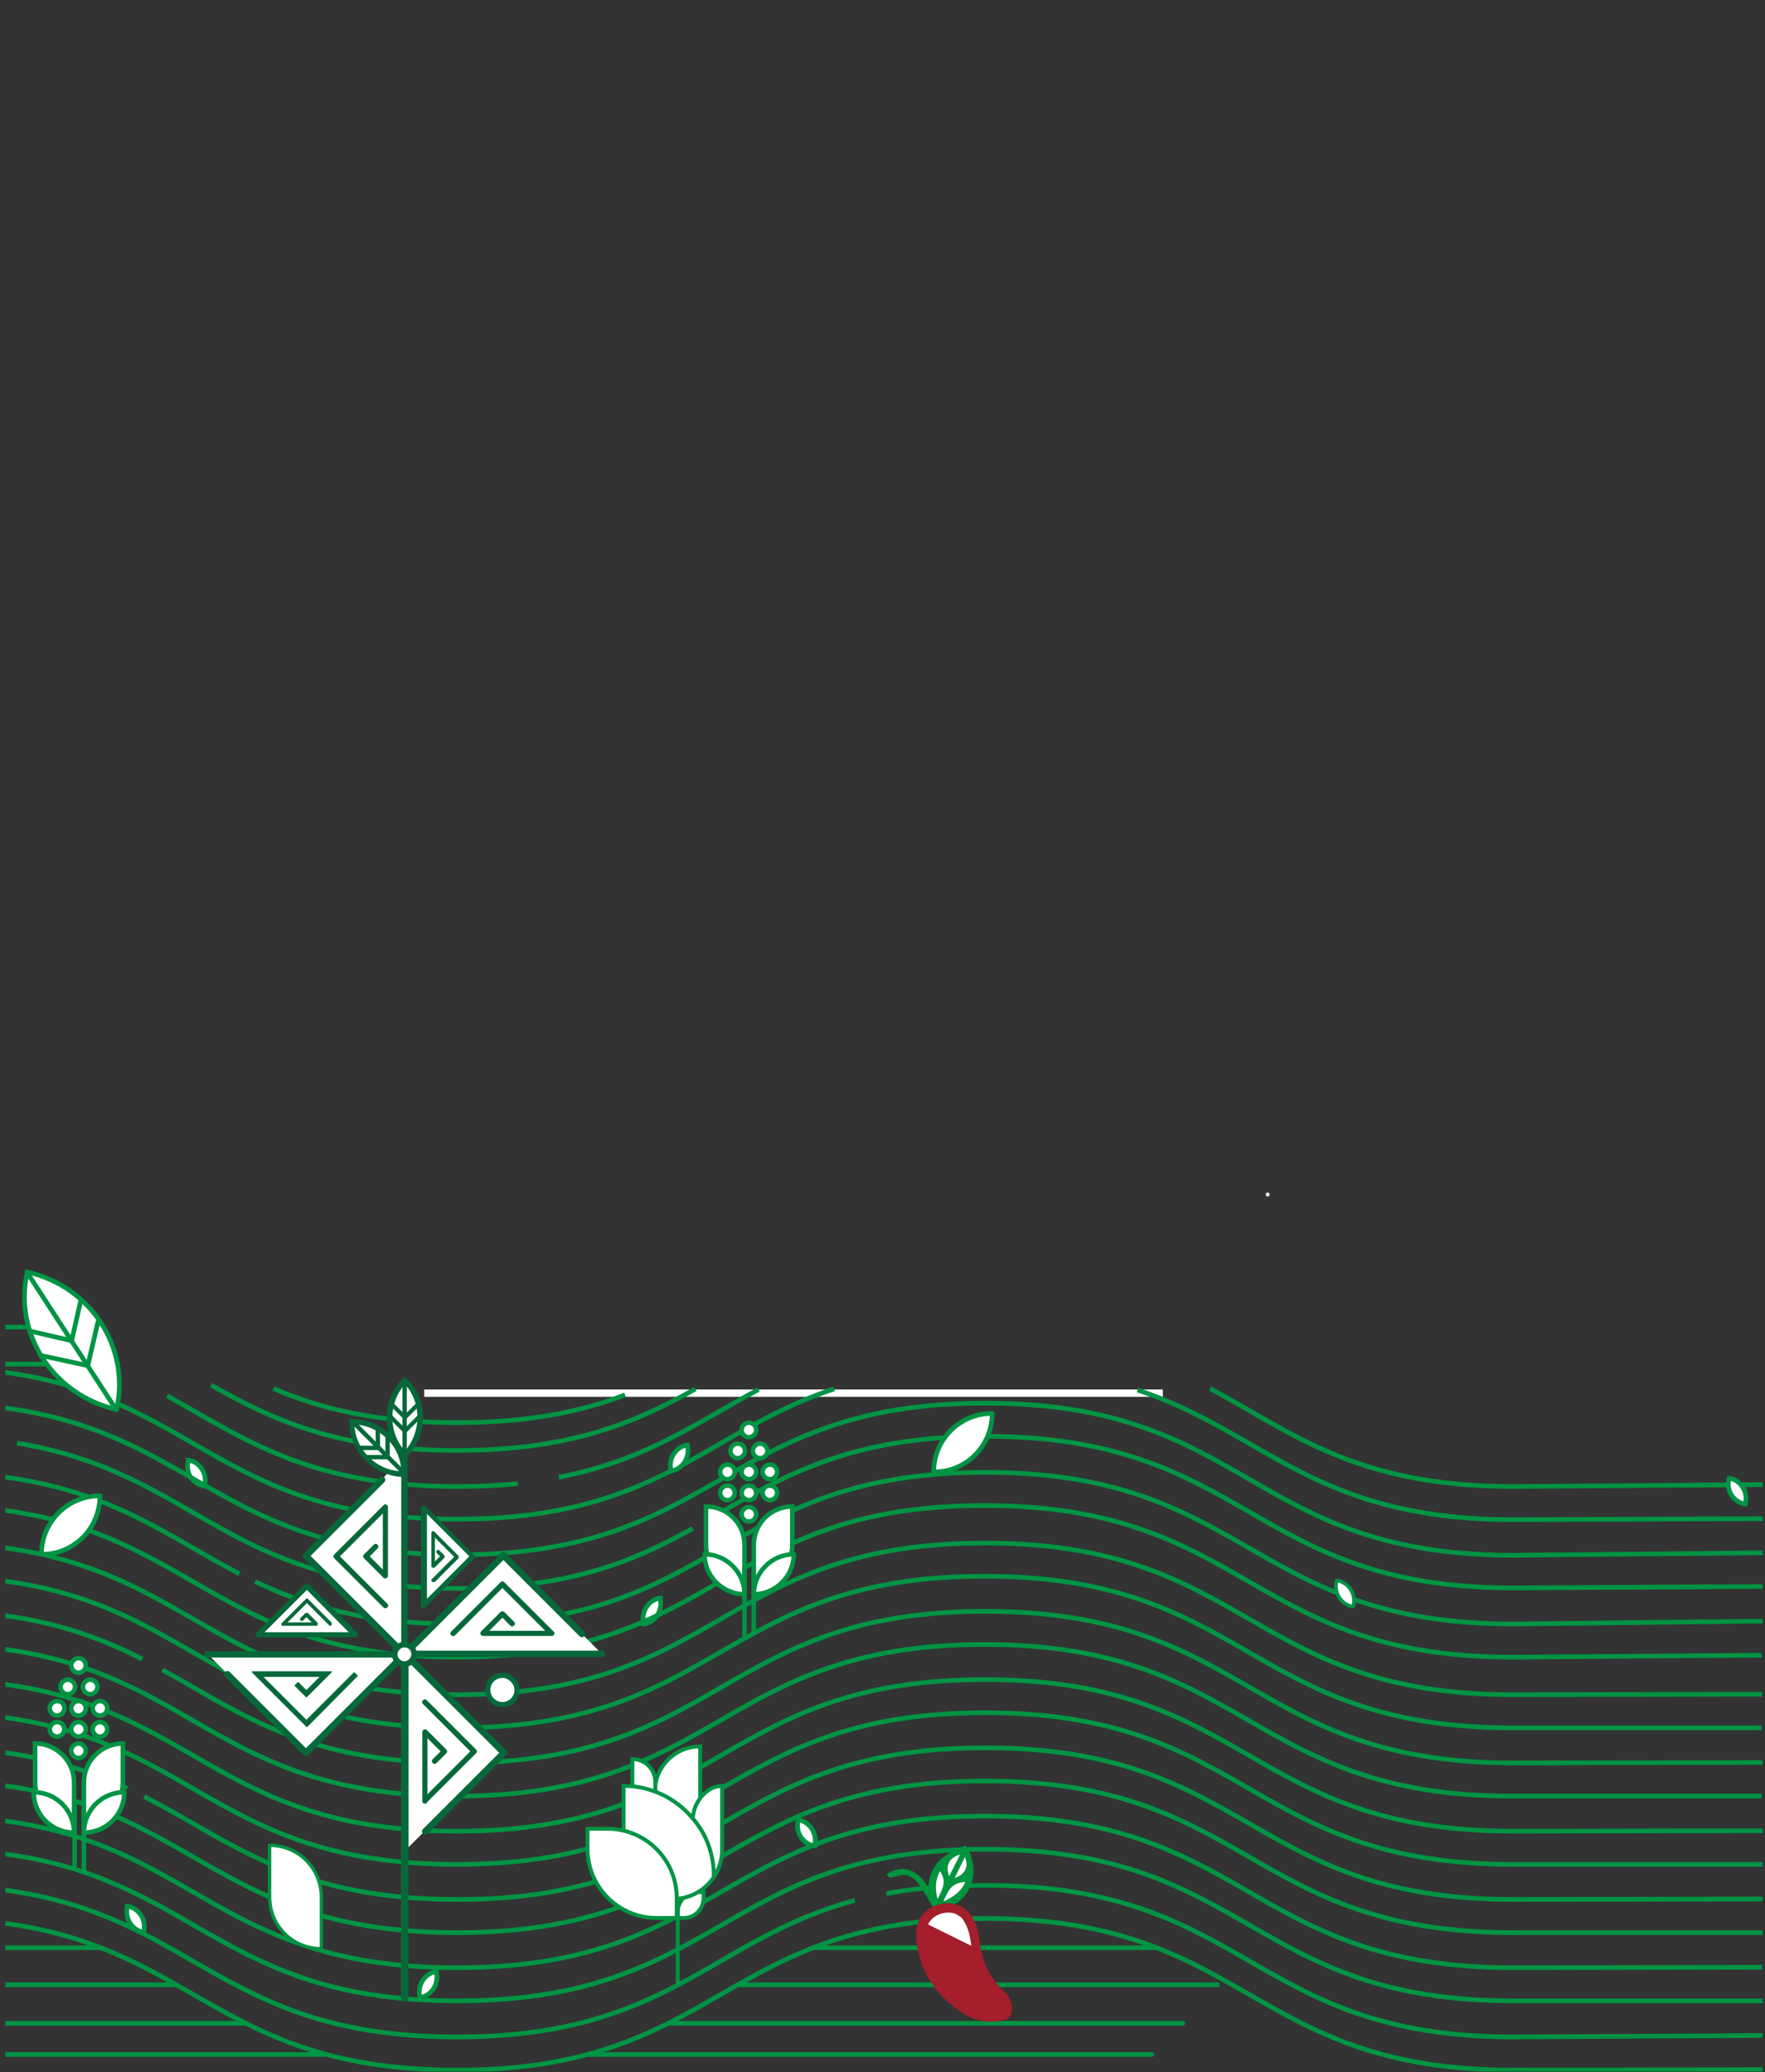 <?xml version="1.0" encoding="utf-8"?>
<!-- Generator: Adobe Illustrator 24.2.0, SVG Export Plug-In . SVG Version: 6.00 Build 0)  -->
<svg version="1.1" id="plano3M" xmlns="http://www.w3.org/2000/svg" xmlns:xlink="http://www.w3.org/1999/xlink" x="0px" y="0px"
	 viewBox="0 0 362 425" style="enable-background:new 0 0 362 425;" xml:space="preserve">
<rect x="0" y="0" width="362" height="425" fill="#333333" stroke="none"/>
<style type="text/css">
	.st0{clip-path:url(#SVGID_2_);}
	.st1{fill:#FFFFFF;}
	.st2{clip-path:url(#SVGID_4_);}
	.st3{clip-path:url(#SVGID_6_);}
	.st4{fill:#FFFFFF;stroke:#009444;stroke-width:0.96;stroke-miterlimit:10;}
	.st5{fill:none;stroke:#009444;stroke-width:0.96;stroke-miterlimit:10;}
	.st6{fill:none;stroke:#009444;stroke-width:0.96;stroke-miterlimit:2;}
	.st7{fill:#FFFFFF;stroke:#009444;stroke-width:0.802;stroke-miterlimit:10;}
	.st8{fill:none;stroke:#009444;stroke-width:0.802;stroke-miterlimit:10;}
	.st9{fill:#FFFFFF;stroke:#009444;stroke-width:0.96;stroke-linecap:round;stroke-linejoin:round;stroke-miterlimit:10;}
	.st10{fill:#FFFFFF;stroke:#009444;stroke-width:0.931;stroke-miterlimit:10;}
	.st11{fill:none;stroke:#009444;stroke-width:0.931;stroke-linejoin:round;stroke-miterlimit:10;}
	.st12{fill:#FFFFFF;stroke:#009444;stroke-width:0.931;stroke-linecap:round;stroke-linejoin:round;stroke-miterlimit:10;}
	.st13{fill:#FFFFFF;stroke:#009444;stroke-width:0.946;stroke-miterlimit:10;}
	.st14{fill:none;stroke:#009444;stroke-width:0.946;stroke-linejoin:round;stroke-miterlimit:10;}
	.st15{fill:#FFFFFF;stroke:#009444;stroke-width:0.946;stroke-linecap:round;stroke-linejoin:round;stroke-miterlimit:10;}
	.st16{fill:none;stroke:#009444;stroke-width:0.96;stroke-linejoin:round;stroke-miterlimit:10;}
	.st17{fill:none;stroke:#009444;stroke-width:0.96;stroke-linecap:round;stroke-linejoin:round;stroke-miterlimit:10;}
	.st18{fill:#FFFFFF;stroke:#009444;stroke-width:0.683;stroke-miterlimit:10;}
	.st19{fill:#FFFFFF;stroke:#009444;stroke-width:0.745;stroke-linecap:round;stroke-linejoin:round;stroke-miterlimit:10;}
	.st20{fill:#FFFFFF;stroke:#009444;stroke-width:1.28;stroke-miterlimit:10;}
	.st21{fill:none;stroke:#009444;stroke-width:1.28;stroke-miterlimit:10;}
	.st22{fill:none;stroke:#009444;stroke-width:1.28;stroke-linecap:round;stroke-linejoin:round;stroke-miterlimit:10;}
	.st23{fill:none;stroke:#009444;stroke-width:0.959;stroke-linecap:round;stroke-linejoin:round;stroke-miterlimit:10;}
	.st24{fill:none;stroke:#009444;stroke-width:0.959;stroke-miterlimit:10;}
	.st25{fill:none;stroke:#076839;stroke-width:1.5;stroke-linecap:round;stroke-linejoin:round;stroke-miterlimit:10;}
	.st26{fill:#076839;stroke:#076839;stroke-width:0.504;stroke-miterlimit:10;}
	.st27{fill:#076839;stroke:#076839;stroke-width:0.252;stroke-miterlimit:10;}
	.st28{fill:#076839;stroke:#076839;stroke-width:0.504;stroke-linecap:round;stroke-linejoin:round;}
	.st29{fill:#076839;stroke:#076839;stroke-width:0.252;stroke-linecap:round;stroke-linejoin:round;}
	.st30{fill:#076839;stroke:#076839;stroke-width:0.137;stroke-linecap:round;stroke-linejoin:round;}
	.st31{fill:none;}
	.st32{fill:#076839;}
	.st33{fill:#076839;stroke:#076839;stroke-width:0.101;stroke-miterlimit:10;}
	.st34{fill:#076839;stroke:#076839;stroke-width:0.549;stroke-miterlimit:10;}
	.st35{fill:#00943F;}
	.st36{fill:#A41E2C;}
</style>
<g>
	<g>
		<g>
			<defs>
				<rect id="SVGID_1_" x="1.1" y="-0.1" width="360.4" height="425"/>
			</defs>
			<clipPath id="SVGID_2_">
				<use xlink:href="#SVGID_1_"  style="overflow:visible;"/>
			</clipPath>
			<g class="st0">
				<rect x="87" y="285" class="st1" width="151.5" height="1.5"/>
			</g>
		</g>
	</g>
	<g>
		<g>
			<defs>
				<rect id="SVGID_3_" x="1.1" y="-0.1" width="360.4" height="425"/>
			</defs>
			<clipPath id="SVGID_4_">
				<use xlink:href="#SVGID_3_"  style="overflow:visible;"/>
			</clipPath>
			<g class="st2">
				<g>
					<g>
						<defs>
							<rect id="SVGID_5_" x="-401.5" y="-29" width="1115.4" height="453.9"/>
						</defs>
						<clipPath id="SVGID_6_">
							<use xlink:href="#SVGID_5_"  style="overflow:visible;"/>
						</clipPath>
						<g class="st3">
							<path class="st4" d="M-93.7,279.6c-7.9,2.4-17.2,3.9-29.2,3.9c-11.8,0-21.1-1.5-28.9-3.8"/>
							<g>
								<path class="st5" d="M43.3,284.1c12.4,7,25.8,13.4,50.4,13.4c23.6,0,36.9-5.9,48.9-12.6"/>
								<path class="st5" d="M-180.8,279.8c14.9,8.4,28.3,17.7,57.9,17.7c29.4,0,42.9-9.2,57.7-17.6"/>
							</g>
							<g>
								<path class="st5" d="M56.1,284.8c9.5,4.1,21,7,37.6,7c14.8,0,25.6-2.3,34.5-5.7"/>
								<path class="st5" d="M-169.8,280.3c11.5,6.2,24.6,11.5,46.9,11.5c23.5,0,36.8-5.9,48.8-12.5"/>
							</g>
							<g>
								<path class="st5" d="M233.3,285.1c26.1,8.6,36,26.6,77.1,26.6l51.1-0.2"/>
								<path class="st5" d="M-231.2,280.5c54.2,0,54.2,31.1,108.3,31.1c54.2,0,54.2-31.1,108.3-31.1c54.2,0,54.2,31.1,108.3,31.1
									c40.8,0,50.8-17.6,76.4-26.4c0.3-0.1,0.6-0.2,1-0.3"/>
							</g>
							<path class="st4" d="M-176.5,310.2h0.2V310c0.5-2.3-0.9-4.6-3.2-5.1h-0.2v0.2C-180.3,307.4-178.9,309.7-176.5,310.2z"/>
							<path class="st4" d="M-207,290.2h0.2V290c0.5-2.3-0.9-4.6-3.2-5.1h-0.2v0.2C-210.8,287.4-209.3,289.7-207,290.2z"/>
							<path class="st4" d="M-135,360.8h0.2v-0.2c0.5-2.3-0.9-4.6-3.2-5.1h-0.2v0.2C-138.7,358-137.3,360.3-135,360.8z"/>
							<path class="st4" d="M29.3,396.3h0.2v-0.2c0.5-2.3-0.9-4.6-3.2-5.1h-0.2v0.2C25.6,393.5,27,395.8,29.3,396.3z"/>
							<path class="st4" d="M-10.6,323.3h0.2v-0.2c0.5-2.3-0.9-4.6-3.2-5.1h-0.2v0.2C-14.3,320.5-12.9,322.8-10.6,323.3z"/>
							<path class="st4" d="M166.9,378.6h0.2v-0.2c0.5-2.3-0.9-4.6-3.2-5.1h-0.2v0.2C163.1,375.8,164.6,378.1,166.9,378.6z"/>
							<path class="st4" d="M41.8,304.8H42v-0.2c0.5-2.3-0.9-4.6-3.2-5.1h-0.2v0.2C38,302,39.4,304.3,41.8,304.8z"/>
							<path class="st4" d="M140.8,296.4h0.2v0.2c0.5,2.3-0.9,4.6-3.2,5.1h-0.2v-0.2C137.1,299.2,138.5,296.9,140.8,296.4z"/>
							<path class="st4" d="M89.3,404.4h0.2v0.2c0.5,2.3-0.9,4.6-3.2,5.1h-0.2v-0.2C85.6,407.2,87,404.9,89.3,404.4z"/>
							<path class="st4" d="M-40,299.6h0.2v0.2c0.5,2.3-0.9,4.6-3.2,5.1h-0.2v-0.2C-43.8,302.4-42.3,300.1-40,299.6z"/>
							<path class="st4" d="M135.2,327.8h0.2v0.2c0.5,2.3-0.9,4.6-3.2,5.1H132v-0.2C131.5,330.6,132.9,328.3,135.2,327.8z"/>
							<path class="st4" d="M-141.3,395.1h0.2v-0.2c0.5-2.3-0.9-4.6-3.2-5.1h-0.2v0.2C-145,392.3-143.6,394.6-141.3,395.1z"/>
							<path class="st4" d="M-251.3,357.9h0.2v-0.2c0.5-2.3-0.9-4.6-3.2-5.1h-0.2v0.2C-255.1,355-253.6,357.4-251.3,357.9z"/>
							<path class="st4" d="M-198,377.4h0.2v-0.2c0.5-2.3-0.9-4.6-3.2-5.1h-0.2v0.2C-201.8,374.5-200.3,376.8-198,377.4z"/>
							<line class="st5" x1="-314.9" y1="272.2" x2="6.5" y2="272.2"/>
							<line class="st5" x1="-314.9" y1="279.8" x2="11.1" y2="279.8"/>
							<path class="st6" d="M-150.2-70.4"/>
							<circle class="st1" cx="260" cy="245" r="0.4"/>
							<g>
								<path class="st5" d="M-55.2-1.3"/>
								<g>
									<path class="st5" d="M-62-8.1"/>
								</g>
							</g>
							<path class="st4" d="M-207-14.4"/>
							<g>
								<g>
									<path class="st4" d="M340.1,4"/>
								</g>
							</g>
							<g>
								<g>
									<path class="st5" d="M-244.6,323.3h13.3c54.2,0,54.2,31.1,108.3,31.1c54.2,0,54.2-31.1,108.3-31.1
										c54.2,0,54.2,31.1,108.3,31.1c54.2,0,54.2-31.1,108.3-31.1s54.2,31.1,108.3,31.1h51.1"/>
								</g>
								<g>
									<path class="st5" d="M-258.5,337.3h27.2c54.2,0,54.2,31.1,108.3,31.1c54.2,0,54.2-31.1,108.3-31.1
										c54.2,0,54.2,31.1,108.3,31.1c54.2,0,54.2-31.1,108.3-31.1s54.2,31.1,108.3,31.1h51.1"/>
								</g>
								<g>
									<path class="st5" d="M-295,351.3h63.8c54.2,0,54.2,31.1,108.3,31.1c54.2,0,54.2-31.1,108.3-31.1
										c54.2,0,54.2,31.1,108.3,31.1c54.2,0,54.2-31.1,108.3-31.1s54.2,31.1,108.3,31.1h52.6"/>
								</g>
								<g>
									<path class="st5" d="M-231.2,365.3c54.2,0,54.2,31.1,108.3,31.1c54.2,0,54.2-31.1,108.3-31.1c54.2,0,54.2,31.1,108.3,31.1
										c54.2,0,54.2-31.1,108.3-31.1s54.2,31.1,108.3,31.1h52.1"/>
								</g>
								<g>
									<path class="st5" d="M-95.9,407.2c29.4-8,38.1-27.9,81.4-27.9c54.2,0,54.2,31.1,108.3,31.1c54.2,0,54.2-31.1,108.3-31.1
										s54.2,31.1,108.3,31.1h51.1"/>
									<path class="st5" d="M-231.2,379.3c54.2,0,54.2,31.1,108.3,31.1c8.5,0,15.6-0.8,21.9-2"/>
								</g>
								<g>
									<path class="st5" d="M-231.2,393.5c54.2,0,54.2,31.1,108.3,31.1c54.2,0,54.2-31.1,108.3-31.1c54.2,0,54.2,31.1,108.3,31.1
										c54.2,0,54.2-31.1,108.3-31.1s54.2,31.1,108.3,31.1l52.1-0.1"/>
								</g>
							</g>
							<path class="st5" d="M-236.1,308.8h4.8c54.2,0,54.2,31.1,108.3,31.1c54.2,0,54.2-31.1,108.3-31.1
								c54.2,0,54.2,31.1,108.3,31.1c54.2,0,54.2-31.1,108.3-31.1s54.2,31.1,108.3,31.1l51.1-0.4"/>
							<g>
								<path class="st5" d="M147,310.7c13.8-8,27.4-16.1,55.1-16.1c54.2,0,54.2,31.1,108.3,31.1l51.1-0.3"/>
								<path class="st5" d="M3.5,296c36.9,6,42.9,29.8,90.2,29.8c23.3,0,36.5-5.7,48.4-12.3"/>
								<path class="st5" d="M-59.8,305.2c11.1-5.8,24-10.6,45.2-10.6c5.7,0,10.9,0.3,15.5,1"/>
								<path class="st5" d="M-231.2,294.6c54.2,0,54.2,31.1,108.3,31.1c30.1,0,43.5-9.6,58.7-18.2"/>
							</g>
							<g>
								<path class="st5" d="M248.2,284.8c16.8,9,29.8,20.1,62.2,20.1l51.1-0.4"/>
								<path class="st5" d="M114.6,303c18.1-3.5,28.5-11.4,41-18"/>
								<path class="st5" d="M34.3,286.3c15.5,8.6,28.9,18.6,59.4,18.6c4.5,0,8.7-0.2,12.5-0.6"/>
							</g>
							<g>
								<g>
									<path class="st5" d="M-77,336.7c-11.3,6-24.2,10.9-45.9,10.9c-54.2,0-54.2-31.1-108.3-31.1h-8.3"/>
									<path class="st5" d="M-72.5,334.2c14.9-8.4,28.3-17.7,57.9-17.7c54.2,0,54.2,31.1,108.3,31.1c54.2,0,54.2-31.1,108.3-31.1
										s54.2,31.1,108.3,31.1l51.1-0.1"/>
								</g>
								<g>
									<path class="st5" d="M29.2,340.3c-10.8-5.5-23.5-9.9-43.8-9.9c-54.2,0-54.2,31.1-108.3,31.1c-54.2,0-54.2-31.1-108.3-31.1
										h-20.1"/>
									<path class="st5" d="M33.3,342.5c16,8.8,29.2,19.1,60.5,19.1c54.2,0,54.2-31.1,108.3-31.1s54.2,31.1,108.3,31.1l51.1-0.1"
										/>
								</g>
								<g>
									<path class="st5" d="M-270.5,344.5h39.3c54.2,0,54.2,31.1,108.3,31.1c54.2,0,54.2-31.1,108.3-31.1
										c54.2,0,54.2,31.1,108.3,31.1c54.2,0,54.2-31.1,108.3-31.1s54.2,31.1,108.3,31.1l51.6-0.1"/>
								</g>
								<g>
									<path class="st5" d="M29.6,368.5c17.8,9.1,30.6,21.1,64.2,21.1c54.2,0,54.2-31.1,108.3-31.1s54.2,31.1,108.3,31.1l51.6-0.1
										"/>
									<path class="st5" d="M-213.2,359.8c37,6,42.9,29.8,90.3,29.8c54.2,0,54.2-31.1,108.3-31.1c18.4,0,30.5,3.6,40.7,8.3"/>
								</g>
								<g>
									<path class="st5" d="M-218.5,373.1c41.8,4.4,46,30.5,95.6,30.5c54.2,0,54.2-31.1,108.3-31.1c54.2,0,54.2,31.1,108.3,31.1
										c54.2,0,54.2-31.1,108.3-31.1s54.2,31.1,108.3,31.1l51.1-0.1"/>
								</g>
								<g>
									<path class="st5" d="M181.8,388.4c5.9-1.1,12.5-1.7,20.3-1.7c54.2,0,54.2,31.1,108.3,31.1l51.1-0.3"/>
									<path class="st5" d="M-225.7,386.8c48.7,2,50.5,31,102.8,31c54.2,0,54.2-31.1,108.3-31.1c54.2,0,54.2,31.1,108.3,31.1
										c43.4,0,52-20,81.6-28"/>
								</g>
							</g>
							<path class="st5" d="M49.1,322.8C31.6,313.7,18.8,302-14.5,302c-54.2,0-54.2,31.1-108.3,31.1c-54.2,0-54.2-31.1-108.3-31.1
								h-2"/>
							<path class="st5" d="M52.3,324.4c10.3,4.9,22.6,8.7,41.5,8.7c54.2,0,54.2-31.1,108.3-31.1s54.2,31.1,108.3,31.1l51.6-0.6"/>
							<g>
								<path class="st5" d="M-110.7,318.4c42.4-4.3,46.4-30.6,96.2-30.6c54.2,0,54.2,31.1,108.3,31.1c54.2,0,54.2-31.1,108.3-31.1
									S256.2,319,310.4,319l51.1-0.5"/>
								<path class="st5" d="M-231.2,287.8c54.2,0,54.2,31.1,108.3,31.1c2.6,0,5-0.1,7.4-0.2"/>
							</g>
							<g>
								<path class="st7" d="M134.3,367.5c0-5.1,4.1-9.3,9.3-9.3V375"/>
								<path class="st7" d="M129.7,366.6v-5.8c2.6,0,4.7,2.1,4.7,4.7v1.9"/>
								<path class="st7" d="M139,393.4h1.2c2.3,0,4.1-1.8,4.1-4.1v-1.2h-1.2c-2.3,0-4.1,1.8-4.1,4.1V393.4z"/>
								<line class="st8" x1="139" y1="389.5" x2="139" y2="407.1"/>
								<path class="st7" d="M142.1,373c0.1-3.3,2.8-6.7,6-6.7v13.1c0,5.6-4.5,10.1-10.1,10.1l0,0c-5.6,0-10.1-4.5-10.1-10.1v-13.1
									C133.6,366.3,138.7,368.9,142.1,373c2.7,3.1,4.3,7.2,4.3,11.7v0.3"/>
								<path class="st7" d="M138.8,393.4h-4.1c-7.9,0-14.2-6.4-14.2-14.2v-4.1h4.1c7.9,0,14.2,6.4,14.2,14.2V393.4z"/>
							</g>
							<g>
								<path class="st5" d="M-207,318.5c0,6.2-5,11.2-11.2,11.2s-11.2-5-11.2-11.2"/>
								<path class="st9" d="M-209.2,318.5c-5,0-9,4-9,9C-213.2,327.5-209.2,323.5-209.2,318.5z"/>
								<path class="st9" d="M-227.2,318.5c0,5,4,9,9,9C-218.2,322.5-222.3,318.5-227.2,318.5z"/>
								<circle class="st4" cx="-218.2" cy="311.4" r="3.4"/>
								<line class="st5" x1="-218.2" y1="327" x2="-218.2" y2="345.2"/>
							</g>
							<g>
								<path class="st5" d="M-188.7,330c0,6.2-5,11.2-11.2,11.2s-11.2-5-11.2-11.2"/>
								<path class="st9" d="M-190.9,330c-5,0-9,4-9,9C-195,338.9-190.9,334.9-190.9,330z"/>
								<path class="st9" d="M-208.9,330c0,5,4,9,9,9C-199.9,334-204,329.9-208.9,330z"/>
								<circle class="st4" cx="-199.9" cy="322.9" r="3.4"/>
								<line class="st5" x1="-199.9" y1="338.5" x2="-199.9" y2="356.3"/>
							</g>
							<g>
								<g>
									<path class="st10" d="M151.3,296.1c-0.8,0-1.5,0.7-1.5,1.5s0.7,1.5,1.5,1.5s1.5-0.7,1.5-1.5
										C152.8,296.8,152.2,296.1,151.3,296.1z"/>
									<path class="st10" d="M155.9,296.1c-0.8,0-1.5,0.7-1.5,1.5s0.7,1.5,1.5,1.5s1.5-0.7,1.5-1.5
										C157.4,296.8,156.7,296.1,155.9,296.1z"/>
									<path class="st10" d="M149.2,300.4c-0.8,0-1.5,0.7-1.5,1.5s0.7,1.5,1.5,1.5s1.5-0.7,1.5-1.5S150.1,300.4,149.2,300.4z"/>
									<path class="st10" d="M153.6,300.4c-0.8,0-1.5,0.7-1.5,1.5s0.7,1.5,1.5,1.5s1.5-0.7,1.5-1.5S154.4,300.4,153.6,300.4z"/>
									<path class="st10" d="M153.6,291.8c-0.8,0-1.5,0.7-1.5,1.5s0.7,1.5,1.5,1.5s1.5-0.7,1.5-1.5S154.4,291.8,153.6,291.8z"/>
									<path class="st10" d="M157.9,300.4c-0.8,0-1.5,0.7-1.5,1.5s0.7,1.5,1.5,1.5s1.5-0.7,1.5-1.5S158.7,300.4,157.9,300.4z"/>
									<path class="st10" d="M149.2,304.7c-0.8,0-1.5,0.7-1.5,1.5s0.7,1.5,1.5,1.5s1.5-0.7,1.5-1.5S150.1,304.7,149.2,304.7z"/>
									<path class="st10" d="M153.6,304.7c-0.8,0-1.5,0.7-1.5,1.5s0.7,1.5,1.5,1.5s1.5-0.7,1.5-1.5S154.4,304.7,153.6,304.7z"/>
									<path class="st10" d="M157.9,304.7c-0.8,0-1.5,0.7-1.5,1.5s0.7,1.5,1.5,1.5s1.5-0.7,1.5-1.5S158.7,304.7,157.9,304.7z"/>
									<path class="st10" d="M153.6,309.1c-0.8,0-1.5,0.7-1.5,1.5s0.7,1.5,1.5,1.5s1.5-0.7,1.5-1.5S154.4,309.1,153.6,309.1z"/>
									<g>
										<g>
											<line class="st11" x1="154.6" y1="334.8" x2="154.6" y2="322.5"/>
										</g>
									</g>
									<g>
										<path class="st10" d="M152.7,316.9c0-4.4-3.5-7.9-7.9-7.9v7.9l0,0c0,4.4,3.5,7.9,7.9,7.9V316.9L152.7,316.9z"/>
										<path class="st10" d="M162.5,316.9c0,4.4-3.5,7.9-7.9,7.9v-7.9l0,0c0-4.4,3.5-7.9,7.9-7.9V316.9L162.5,316.9z"/>
										<g>
											<line class="st11" x1="152.7" y1="335.9" x2="152.7" y2="321.2"/>
										</g>
										<path class="st12" d="M144.5,318.8c0,4.5,3.7,8.2,8.2,8.2C152.7,322.5,149,318.8,144.5,318.8z"/>
										<g>
											<path class="st12" d="M162.8,318.8c0,4.5-3.7,8.2-8.2,8.2C154.6,322.5,158.3,318.8,162.8,318.8z"/>
										</g>
									</g>
								</g>
							</g>
							<g>
								<g>
									<path class="st13" d="M13.9,344.5c-0.8,0-1.5,0.7-1.5,1.5s0.7,1.5,1.5,1.5s1.5-0.7,1.5-1.5S14.7,344.5,13.9,344.5z"/>
									<path class="st13" d="M18.5,344.5c-0.8,0-1.5,0.7-1.5,1.5s0.7,1.5,1.5,1.5s1.5-0.7,1.5-1.5S19.3,344.5,18.5,344.5z"/>
									<path class="st13" d="M11.7,348.9c-0.8,0-1.5,0.7-1.5,1.5s0.7,1.5,1.5,1.5s1.5-0.7,1.5-1.5
										C13.2,349.5,12.6,348.9,11.7,348.9z"/>
									<path class="st13" d="M16.1,348.9c-0.8,0-1.5,0.7-1.5,1.5s0.7,1.5,1.5,1.5c0.8,0,1.5-0.7,1.5-1.5
										C17.6,349.5,16.9,348.9,16.1,348.9z"/>
									<path class="st13" d="M16.1,340.1c-0.8,0-1.5,0.7-1.5,1.5s0.7,1.5,1.5,1.5c0.8,0,1.5-0.7,1.5-1.5
										C17.6,340.8,16.9,340.1,16.1,340.1z"/>
									<path class="st13" d="M20.5,348.9c-0.8,0-1.5,0.7-1.5,1.5s0.7,1.5,1.5,1.5s1.5-0.7,1.5-1.5C22,349.5,21.3,348.9,20.5,348.9
										z"/>
									<path class="st13" d="M11.7,353.2c-0.8,0-1.5,0.7-1.5,1.5s0.7,1.5,1.5,1.5s1.5-0.7,1.5-1.5
										C13.2,353.9,12.6,353.2,11.7,353.2z"/>
									<path class="st13" d="M16.1,353.2c-0.8,0-1.5,0.7-1.5,1.5s0.7,1.5,1.5,1.5c0.8,0,1.5-0.7,1.5-1.5
										C17.6,353.9,16.9,353.2,16.1,353.2z"/>
									<path class="st13" d="M20.5,353.2c-0.8,0-1.5,0.7-1.5,1.5s0.7,1.5,1.5,1.5s1.5-0.7,1.5-1.5C22,353.9,21.3,353.2,20.5,353.2
										z"/>
									<path class="st13" d="M16.1,357.6c-0.8,0-1.5,0.7-1.5,1.5s0.7,1.5,1.5,1.5c0.8,0,1.5-0.7,1.5-1.5S16.9,357.6,16.1,357.6z"
										/>
									<g>
										<g>
											<line class="st14" x1="17.2" y1="383.8" x2="17.2" y2="371.3"/>
										</g>
									</g>
									<g>
										<path class="st13" d="M15.2,365.6c0-4.4-3.6-8-8-8v8l0,0c0,4.4,3.6,8,8,8V365.6L15.2,365.6z"/>
										<path class="st13" d="M25.2,365.6c0,4.4-3.6,8-8,8v-8l0,0c0-4.4,3.6-8,8-8V365.6L25.2,365.6z"/>
										<g>
											<line class="st14" x1="15.3" y1="383.5" x2="15.3" y2="370"/>
										</g>
										<path class="st15" d="M6.9,367.6c0,4.6,3.7,8.3,8.3,8.3C15.2,371.3,11.5,367.6,6.9,367.6z"/>
										<g>
											<path class="st15" d="M25.5,367.6c0,4.6-3.7,8.3-8.3,8.3C17.2,371.3,20.9,367.6,25.5,367.6z"/>
										</g>
									</g>
								</g>
							</g>
							<g>
								<g>
									<path class="st4" d="M-153.4,290c-1.1,0-2.1,0.9-2.1,2.1c0,1.1,0.9,2.1,2.1,2.1c1.1,0,2.1-0.9,2.1-2.1
										C-151.3,291-152.2,290-153.4,290z"/>
									<path class="st4" d="M-147.2,290c-1.1,0-2.1,0.9-2.1,2.1c0,1.1,0.9,2.1,2.1,2.1c1.1,0,2.1-0.9,2.1-2.1
										C-145.1,291-146,290-147.2,290z"/>
									<path class="st4" d="M-156.3,296c-1.1,0-2.1,0.9-2.1,2.1c0,1.1,0.9,2.1,2.1,2.1c1.1,0,2.1-0.9,2.1-2.1
										S-155.1,296-156.3,296z"/>
									<path class="st4" d="M-150.3,296c-1.1,0-2.1,0.9-2.1,2.1c0,1.1,0.9,2.1,2.1,2.1c1.1,0,2.1-0.9,2.1-2.1
										C-148.3,296.9-149.2,296-150.3,296z"/>
									<path class="st4" d="M-150.3,284.2c-1.1,0-2.1,0.9-2.1,2.1c0,1.1,0.9,2.1,2.1,2.1c1.1,0,2.1-0.9,2.1-2.1
										C-148.3,285.1-149.2,284.2-150.3,284.2z"/>
									<path class="st4" d="M-144.4,296c-1.1,0-2.1,0.9-2.1,2.1c0,1.1,0.9,2.1,2.1,2.1c1.1,0,2.1-0.9,2.1-2.1
										C-142.3,296.9-143.2,296-144.4,296z"/>
									<path class="st4" d="M-156.3,301.9c-1.1,0-2.1,0.9-2.1,2.1c0,1.1,0.9,2.1,2.1,2.1c1.1,0,2.1-0.9,2.1-2.1
										S-155.1,301.9-156.3,301.9z"/>
									<path class="st4" d="M-150.3,301.9c-1.1,0-2.1,0.9-2.1,2.1c0,1.1,0.9,2.1,2.1,2.1c1.1,0,2.1-0.9,2.1-2.1
										C-148.3,302.8-149.2,301.9-150.3,301.9z"/>
									<path class="st4" d="M-144.4,301.9c-1.1,0-2.1,0.9-2.1,2.1c0,1.1,0.9,2.1,2.1,2.1c1.1,0,2.1-0.9,2.1-2.1
										C-142.3,302.8-143.2,301.9-144.4,301.9z"/>
									<path class="st4" d="M-150.3,307.8c-1.1,0-2.1,0.9-2.1,2.1s0.9,2.1,2.1,2.1c1.1,0,2.1-0.9,2.1-2.1
										C-148.3,308.8-149.2,307.8-150.3,307.8z"/>
									<g>
										<g>
											<line class="st16" x1="-148.9" y1="350.5" x2="-148.9" y2="326.3"/>
										</g>
									</g>
									<g>
										<path class="st4" d="M-151.5,318.6c0-6-4.9-10.9-10.9-10.9v10.9l0,0c0,6,4.9,10.9,10.9,10.9V318.6L-151.5,318.6z"/>
										<path class="st4" d="M-138,318.6c0,6-4.9,10.9-10.9,10.9v-10.9l0,0c0-6,4.9-10.9,10.9-10.9V318.6L-138,318.6z"/>
										<g>
											<line class="st16" x1="-151.5" y1="350.5" x2="-151.5" y2="324.5"/>
										</g>
										<path class="st9" d="M-162.8,321.3c0,6.2,5.1,11.3,11.3,11.3C-151.5,326.3-156.5,321.3-162.8,321.3z"/>
										<g>
											<path class="st9" d="M-137.6,321.3c0,6.2-5.1,11.3-11.3,11.3C-148.9,326.3-143.9,321.3-137.6,321.3z"/>
										</g>
									</g>
								</g>
							</g>
							<g>
								<g>
									<g>
										<path class="st4" d="M-166.9,345.9c4.3,1.9,9.4,0.1,11.2-4.1C-160.1,339.9-165.1,341.7-166.9,345.9z"/>
									</g>
								</g>
								<g>
									<g>
										<path class="st4" d="M-166.9,347.6c1.7,4.4,6.5,6.7,10.8,5C-157.8,348.2-162.6,346-166.9,347.6z"/>
									</g>
								</g>
								<g>
									<g>
										<path class="st4" d="M-168.1,348.9c-1.9,4.3-0.1,9.4,4.1,11.2C-162.1,355.8-163.9,350.8-168.1,348.9z"/>
									</g>
								</g>
								<g>
									<g>
										<path class="st4" d="M-169.8,349c-4.4,1.7-6.7,6.5-5,10.8C-170.4,358-168.2,353.2-169.8,349z"/>
									</g>
								</g>
								<g>
									<g>
										<path class="st4" d="M-171.1,347.8c-4.3-1.9-9.4-0.1-11.2,4.1C-178,353.8-172.9,351.9-171.1,347.8z"/>
									</g>
								</g>
								<g>
									<g>
										<path class="st4" d="M-171.2,346c-1.7-4.4-6.5-6.7-10.8-5C-180.2,345.4-175.4,347.6-171.2,346z"/>
									</g>
								</g>
								<g>
									<g>
										<path class="st4" d="M-169.9,344.7c1.9-4.3,0.1-9.4-4.1-11.2C-175.9,337.9-174.1,342.9-169.9,344.7z"/>
									</g>
								</g>
								<g>
									<g>
										<path class="st4" d="M-168.2,344.7c4.4-1.7,6.7-6.5,5-10.8C-167.6,335.6-169.8,340.4-168.2,344.7z"/>
									</g>
								</g>
								<circle class="st4" cx="-169" cy="346.8" r="4.5"/>
							</g>
							<line class="st5" x1="-168.9" y1="351.8" x2="-168.9" y2="392.8"/>
							<path class="st9" d="M-176.6,363.5c4.3,0,7.8,3.5,7.8,7.8C-173.1,371.3-176.6,367.8-176.6,363.5z"/>
							<g>
								<path class="st9" d="M-230.4,393.7c12.8-5.3,18.8-20.2,13.4-33.3C-229.8,365.7-235.8,380.6-230.4,393.7z"/>
								<line class="st17" x1="-230.4" y1="393.6" x2="-217" y2="360.3"/>
								<polyline class="st17" points="-227.3,368.3 -223.7,377 -215.2,373.4 								"/>
								<polyline class="st17" points="-230.2,373.3 -226.2,383.1 -216.6,379.1 								"/>
							</g>
							<g>
								<path class="st18" d="M65.9,389.1c0-5.9-4.7-10.6-10.6-10.6v10.6l0,0c0,5.9,4.7,10.6,10.6,10.6V389.1L65.9,389.1z"/>
							</g>
							<g>
								<path class="st9" d="M-103.1,337.7c13.9,0,25.1-11.5,25.1-25.6C-91.9,312.1-103.1,323.6-103.1,337.7z"/>
								<line class="st17" x1="-103.1" y1="337.7" x2="-78" y2="312"/>
								<polyline class="st17" points="-90.6,315.5 -90.6,324.9 -81.4,324.9 								"/>
								<polyline class="st17" points="-95.2,318.9 -95.2,329.5 -84.8,329.5 								"/>
							</g>
							<path class="st9" d="M357.8,308.5h0.2v-0.2c0.5-2.3-0.9-4.6-3.2-5.1h-0.2v0.2C354,305.7,355.5,308,357.8,308.5z"/>
							<path class="st19" d="M277.3,329.5h0.2l0.1-0.2c0.5-2.3-0.9-4.6-3.2-5.1h-0.2l-0.1,0.2C273.6,326.7,275,329,277.3,329.5z"/>
							<path class="st9" d="M20.5,306.8c-6.7,0-12,5.4-12,12C15.1,318.9,20.5,313.5,20.5,306.8z"/>
							<path class="st9" d="M203.5,289.9c-6.7,0-12,5.4-12,12C198.1,302,203.5,296.6,203.5,289.9z"/>
							<path class="st9" d="M-67.9,395.2c-6.7,0-12,5.4-12,12C-73.3,407.2-67.9,401.8-67.9,395.2z"/>
							<g>
								<path class="st9" d="M23.9,289.1c2.9-12.7-5.3-25.3-18.3-28.2C2.7,273.5,10.9,286.2,23.9,289.1z"/>
								<line class="st17" x1="23.8" y1="289.1" x2="5.5" y2="260.9"/>
								<polyline class="st17" points="6.1,273 14.7,275 16.6,266.6 								"/>
								<polyline class="st17" points="8.3,278 18,280.1 20.2,270.7 								"/>
							</g>
							<path class="st4" d="M-390.6,360.1h0.2v-0.2c0.5-2.3-0.9-4.6-3.2-5.1h-0.2v0.2C-394.4,357.3-392.9,359.6-390.6,360.1z"/>
							<g>
								<path class="st20" d="M-119.5,373.6c-0.7-7.6,1.9-15.5,7.7-21.3c5.8,5.8,8.4,13.7,7.7,21.3
									C-104.1,373.6-109.6,395.4-119.5,373.6"/>
								<g>
									<path class="st20" d="M-111.8,390.1c11.7,0,21.1-9.5,21.1-21.1C-102.3,369-111.8,378.4-111.8,390.1z"/>
									<path class="st20" d="M-111.8,390.1c0-11.7-9.5-21.1-21.1-21.1C-132.9,380.6-123.5,390.1-111.8,390.1z"/>
								</g>
								<line class="st21" x1="-111.8" y1="390.1" x2="-133" y2="368.9"/>
								<line class="st21" x1="-111.8" y1="372" x2="-111.8" y2="386.9"/>
								<path class="st21" d="M-111.8,383.3c6.3-6.3,6.3-16.4,0-22.7C-118,366.9-118,377.1-111.8,383.3z"/>
								<path class="st21" d="M-111.8,383.3c3.1-3.1,3.1-8.2,0-11.3C-114.9,375.1-114.9,380.2-111.8,383.3z"/>
								<line class="st22" x1="-122.8" y1="379.1" x2="-122.8" y2="371.6"/>
								<line class="st22" x1="-130.3" y1="379.1" x2="-122.8" y2="379.1"/>
								<line class="st22" x1="-123.8" y1="386.4" x2="-115.5" y2="386.4"/>
								<line class="st22" x1="-115.4" y1="378.3" x2="-115.4" y2="386.4"/>
								<line class="st22" x1="-100.9" y1="379.1" x2="-100.9" y2="371.6"/>
								<line class="st22" x1="-93.5" y1="379.1" x2="-100.9" y2="379.1"/>
								<line class="st22" x1="-100" y1="386.4" x2="-108.2" y2="386.4"/>
								<line class="st22" x1="-108.4" y1="378.3" x2="-108.4" y2="386.4"/>
								<line class="st21" x1="-112" y1="390.1" x2="-90.8" y2="368.9"/>
							</g>
							<line class="st23" x1="-94.8" y1="421.4" x2="66.6" y2="421.4"/>
							<line class="st23" x1="-77.6" y1="415" x2="50.4" y2="415"/>
							<line class="st23" x1="-63" y1="407.1" x2="36" y2="407.1"/>
							<line class="st23" x1="-47.8" y1="399.5" x2="20.7" y2="399.5"/>
							<line class="st23" x1="120.7" y1="421.4" x2="236.2" y2="421.4"/>
							<line class="st23" x1="137.1" y1="415" x2="242.6" y2="415"/>
							<line class="st24" x1="151.2" y1="407.1" x2="250.1" y2="407.1"/>
							<line class="st23" x1="166.9" y1="399.5" x2="237.2" y2="399.5"/>
							<line class="st25" x1="83" y1="340" x2="83" y2="409.8"/>
						</g>
					</g>
				</g>
			</g>
		</g>
	</g>
</g>
<g>
	<g transform="translate(-1521.756 -438.874)">
		<path class="st1" d="M1604.7,736.7v9.2v32.3l-20.2-20.2l15.6-15.6"/>
		<path class="st26" d="M1604.7,778.6c-0.1,0-0.2,0-0.3-0.1l-20.2-20.2c-0.2-0.2-0.2-0.4,0-0.6l0,0l15.6-15.6c0.2-0.2,0.4-0.2,0.6,0
			s0.2,0.4,0,0.6l0,0l-15.3,15.3l19.2,19.2V746v-9.2c0-0.2,0.2-0.4,0.4-0.4l0,0c0.2,0,0.4,0.2,0.4,0.4l0,0v9.2v32.3
			C1605.2,778.4,1605,778.6,1604.7,778.6L1604.7,778.6z"/>
		<circle class="st1" cx="1624.8" cy="785.5" r="3"/>
		<path class="st27" d="M1624.8,788.9c-1.9,0-3.4-1.5-3.4-3.4s1.5-3.4,3.4-3.4c0.9,0,1.8,0.4,2.4,1l0,0c1.3,1.3,1.3,3.5,0,4.9
			C1626.5,788.6,1625.7,788.9,1624.8,788.9z M1624.8,782.9c-1.4,0-2.6,1.1-2.6,2.6c0,1.4,1.1,2.6,2.6,2.6c1.4,0,2.6-1.1,2.6-2.6
			c0-0.7-0.3-1.3-0.8-1.8l0,0C1626.1,783.2,1625.4,782.9,1624.8,782.9z"/>
		<path class="st1" d="M1608.7,758.1v-10l10,10l-10,10V758.1z"/>
		<path class="st27" d="M1608.7,768.6c-0.1,0-0.1,0-0.2,0c-0.2-0.1-0.3-0.2-0.3-0.4v-10l0,0v-10c0-0.2,0.2-0.4,0.4-0.4
			c0.1,0,0.2,0,0.3,0.1l10,10c0.2,0.2,0.2,0.4,0,0.6l-10,10C1609,768.5,1608.9,768.6,1608.7,768.6z M1609.2,758.1v9l9-9l-9-9V758.1z
			"/>
		<path class="st1" d="M1604.8,818.5v-9.2v-31.2l20.2,20.2l-16.1,16.1"/>
		<path class="st28" d="M1604.8,819c-0.2,0-0.4-0.2-0.4-0.4v-9.2v-32.3l21.3,21.3l-16.4,16.4c-0.2,0.2-0.4,0.2-0.6,0s-0.2-0.4,0-0.6
			l15.8-15.8l-19.2-19.2v30.1v9.2C1605.2,818.8,1605,819,1604.8,819L1604.8,819z"/>
		<path class="st1" d="M1611,800.2l2-2l-4-4v14.1l10.1-10.1l-10.1-10.1"/>
		<path class="st27" d="M1609,808.7c-0.1,0-0.1,0-0.2,0c-0.2-0.1-0.3-0.2-0.3-0.4v-14.2c0-0.2,0.2-0.4,0.4-0.4c0.1,0,0.2,0,0.3,0.1
			l4,4c0.2,0.2,0.2,0.4,0,0.6l0,0l-2,2c-0.2,0.2-0.4,0.2-0.6,0s-0.2-0.4,0-0.6l1.7-1.7l-3-3v12.1l9.1-9.1l-9.8-9.8
			c-0.2-0.2-0.2-0.4,0-0.6s0.4-0.2,0.6,0l0,0l10.1,10.1c0.2,0.2,0.2,0.4,0,0.6l0,0l-10.1,10.1C1609.2,808.7,1609.1,808.7,1609,808.7
			z"/>
		<path class="st1" d="M1645.2,778.1h-9.2h-31.2l20.2-20.2l16.1,16.1"/>
		<path class="st26" d="M1636,778.5h-31.2c-0.2,0-0.4-0.2-0.4-0.4c0-0.1,0-0.2,0.1-0.3l20.2-20.2c0.2-0.2,0.4-0.2,0.6,0l16.1,16.1
			c0.2,0.2,0.2,0.4,0,0.6s-0.4,0.2-0.6,0l-15.8-15.8l-19.2,19.2h30.2h9.2l0,0c0.2,0,0.4,0.2,0.4,0.4s-0.2,0.4-0.4,0.4H1636z"/>
		<path class="st1" d="M1626.8,771.9l-2-2l-4,4h14.2l-10.1-10.1l-10.1,10.1"/>
		<path class="st29" d="M1626.2,774.3h-5.4c-0.2,0-0.4-0.2-0.4-0.4c0-0.1,0-0.2,0.1-0.3l4-4c0.1-0.1,0.2-0.1,0.3-0.1l0,0
			c0.1,0,0.2,0,0.3,0.1l2,2c0.2,0.2,0.2,0.4,0,0.6s-0.4,0.2-0.6,0l-1.7-1.7l-3,3h12.1l-9.1-9.1l-9.8,9.8c-0.2,0.2-0.4,0.2-0.6,0
			s-0.2-0.4,0-0.6l0,0l10.1-10.1c0.2-0.2,0.4-0.2,0.6,0l10.1,10.1c0.2,0.2,0.2,0.4,0,0.6c-0.1,0.1-0.2,0.1-0.3,0.1L1626.2,774.3
			L1626.2,774.3z"/>
		<path class="st1" d="M1598.8,756.1l-2,2l4,4V748l-10.1,10.1l10.1,10.1"/>
		<path class="st27" d="M1600.8,768.6c-0.1,0-0.2,0-0.3-0.1l-10.1-10.1c-0.2-0.2-0.2-0.4,0-0.6l0,0l10.1-10.1c0.2-0.2,0.4-0.2,0.6,0
			c0.1,0.1,0.1,0.2,0.1,0.3v14.1c0,0.2-0.2,0.4-0.4,0.4c-0.1,0-0.2,0-0.3-0.1l-4-4c-0.2-0.2-0.2-0.4,0-0.6l0,0l2-2
			c0.2-0.2,0.4-0.2,0.6,0s0.2,0.4,0,0.6l-1.7,1.7l3,3V749l-9.1,9.1l9.8,9.8c0.2,0.2,0.2,0.4,0,0.6
			C1601,768.6,1600.9,768.6,1600.8,768.6L1600.8,768.6z"/>
		<path class="st30" d="M1610.6,763.3c-0.2,0-0.3-0.1-0.3-0.3c0-0.1,0-0.2,0.1-0.2l4.6-4.6l-4.1-4.1v5.2l1.2-1.2l-0.7-0.7
			c-0.1-0.1-0.1-0.3,0-0.5c0.1-0.1,0.3-0.1,0.4,0l1,1c0.1,0.1,0.1,0.3,0,0.5l-1.9,1.9c-0.1,0.1-0.3,0.1-0.5,0
			c-0.1-0.1-0.1-0.1-0.1-0.2v-6.8c0-0.2,0.1-0.3,0.3-0.3c0.1,0,0.2,0,0.2,0.1l4.9,4.9c0.1,0.1,0.1,0.3,0,0.5l-4.8,4.8
			C1610.8,763.2,1610.7,763.3,1610.6,763.3z"/>
		<path class="st1" d="M1604.8,737.2c-4.2-4.2-4.2-11.1,0-15.3l0,0C1609,726.2,1609,733,1604.8,737.2L1604.8,737.2z"/>
		<path class="st29" d="M1604.8,737.9l-0.3-0.3c-4.4-4.4-4.4-11.5,0-15.9l0.3-0.3l0.3,0.3c4.4,4.4,4.4,11.5,0,15.9L1604.8,737.9z
			 M1604.8,722.6c-3.6,4-3.6,10.1,0,14.1C1608.4,732.6,1608.4,726.5,1604.8,722.6z"/>
		<line class="st31" x1="1604.8" y1="737.2" x2="1604.8" y2="721.9"/>
		<rect x="1604.3" y="721.9" class="st32" width="0.9" height="15.3"/>
		<path class="st32" d="M1604.8,730.2l-3.1-3.1l0.6-0.6l2.5,2.5l2.5-2.5l0.6,0.6L1604.8,730.2z"/>
		<path class="st32" d="M1604.8,733l-3.5-3.5l0.6-0.6l2.9,2.9l2.9-2.9l0.6,0.6L1604.8,733z"/>
		<path class="st1" d="M1604.7,741.3c-6,0-10.8-4.8-10.8-10.8C1599.9,730.4,1604.7,735.3,1604.7,741.3z"/>
		<path class="st29" d="M1605.2,741.7h-0.4c-6.2,0-11.2-5-11.3-11.3V730h0.4c6.2,0,11.2,5,11.3,11.3V741.7z M1594.3,730.9
			c0.2,5.4,4.5,9.7,9.9,9.9C1604.1,735.4,1599.7,731.1,1594.3,730.9z"/>
		<line class="st31" x1="1604.7" y1="741.2" x2="1593.9" y2="730.4"/>
		
			<rect x="1599.1" y="728" transform="matrix(0.707 -0.707 0.707 0.707 -51.752 1346.412)" class="st32" width="0.9" height="15.3"/>
		<path class="st32" d="M1599.7,736.3h-4.4v-0.9h3.5v-3.5h0.9V736.3z"/>
		<path class="st32" d="M1601.7,738.2h-4.9v-0.9h4v-4h0.9V738.2z"/>
		<path class="st1" d="M1584.7,774.2h-10l10-10l10,10H1584.7z"/>
		<path class="st27" d="M1574.7,774.6c-0.2,0-0.4-0.2-0.4-0.4c0-0.1,0-0.2,0.1-0.3l10-10c0.2-0.2,0.4-0.2,0.6,0l10,10
			c0.2,0.2,0.2,0.4,0,0.6c-0.1,0.1-0.2,0.1-0.3,0.1L1574.7,774.6z M1584.7,764.8l-9,9h17.9L1584.7,764.8z"/>
		<path class="st33" d="M1586.6,772.3h-6.8c-0.2,0-0.3-0.1-0.3-0.3c0-0.1,0-0.2,0.1-0.2l4.9-4.9c0.1-0.1,0.1-0.1,0.2-0.1l0,0
			c0.1,0,0.2,0,0.2,0.1l4.8,4.8c0.1,0.1,0.1,0.3,0,0.5c-0.1,0.1-0.3,0.1-0.4,0l-4.6-4.6l-4.1,4.1h5.2l-1.2-1.2l-0.7,0.7
			c-0.1,0.1-0.3,0.1-0.5,0c-0.1-0.1-0.1-0.3,0-0.4l1-1c0.1-0.1,0.3-0.1,0.5,0l1.9,1.9c0.1,0.1,0.1,0.3,0,0.5
			C1586.8,772.3,1586.7,772.3,1586.6,772.3L1586.6,772.3z"/>
		<path class="st1" d="M1564.3,778.1h9.2h31.2l-20.2,20.2l-16.1-16.1"/>
		<path class="st26" d="M1584.5,798.8c-0.1,0-0.2,0-0.3-0.1l-16.1-16.1c-0.2-0.2-0.2-0.4,0-0.6s0.4-0.2,0.6,0l15.8,15.8l19.2-19.2
			h-30.2h-9.2l0,0c-0.2,0-0.4-0.2-0.4-0.4s0.2-0.4,0.4-0.4h9.2h31.2c0.2,0,0.4,0.2,0.4,0.4c0,0.1,0,0.2-0.1,0.3l-20.2,20.2
			C1584.7,798.7,1584.6,798.8,1584.5,798.8z"/>
		<path class="st1" d="M1582.7,784.3l2,2l4-4h-14.2l10.1,10.1l10.1-10.1"/>
		<path class="st29" d="M1584.7,793l-11.2-11.2h16.2l-5.1,5.1l-2.3-2.3l0.6-0.6l1.7,1.7l3-3h-12.1l9.1,9.1l9.8-9.8l0.6,0.6
			L1584.7,793z"/>
		<circle class="st1" cx="1604.7" cy="778.1" r="2"/>
		<path class="st34" d="M1604.7,780.5c-1.3,0-2.3-1-2.3-2.3s1-2.3,2.3-2.3s2.3,1,2.3,2.3C1607.1,779.4,1606,780.5,1604.7,780.5z
			 M1604.7,776.5c-0.9,0-1.7,0.8-1.7,1.7s0.8,1.7,1.7,1.7c0.9,0,1.7-0.8,1.7-1.7C1606.4,777.2,1605.7,776.5,1604.7,776.5
			L1604.7,776.5z"/>
	</g>
</g>
<g>
	<g>
		<g>
			<path class="st35" d="M195.9,390.6c-1.4-0.4-3.1-0.2-4.6,0.5c-1-1.7-2-3.5-3.2-5.1c-3.1-3.4-5.5,0.6-6.2-1.6
				c3.2-2.1,6.3-1,8.5,2.7c0.3-5.1,3.7-7.1,7.7-8.6C200.9,383,199.8,388,195.9,390.6z"/>
		</g>
		<path class="st36" d="M207.5,412.6c0.2-1.2-0.3-3-1.2-3.8c-2.5-2.3-4.2-4.9-4.9-8.1c-0.3-1.2-0.5-2.5-0.7-3.8
			c-0.2-1.3-0.6-2.6-1.3-3.7c-0.8-1.2-1.3-1.7-2.6-2.3c-0.3-0.1-0.6-0.2-0.9-0.3c-1.4-0.4-3.1-0.2-4.6,0.5c-2.1,1-3.6,3.1-3.4,6.3
			c0.5,5.9,3.1,10.6,7.7,14.2c2.4,1.9,5.2,3.4,8.5,3C205.8,414.6,207.3,414.1,207.5,412.6z"/>
		<g>
			<path class="st1" d="M195.8,385.2l2.1-4.3C199.3,384.3,195.8,385.2,195.8,385.2z M196.9,380.4l-2.2,4.4
				C194.6,384.8,193.2,381.4,196.9,380.4z M192.8,383.8c1.2,1.9,0.9,3-0.5,5.7C191.7,387.2,191.9,385.4,192.8,383.8z M193.5,390
				c1.1-2.6,1.8-3.8,4.5-4C197.3,387.7,195.8,389,193.5,390z"/>
		</g>
		<g>
			<g>
				<path class="st1" d="M199.2,399.1l-8.9-4.4l0.1-0.1c0.3-0.6,0.8-1.1,1.2-1.4c1.3-0.9,3.1-1.2,4.5-0.6l0.3,0.2
					c0.6,0.3,0.9,0.5,1.4,1.4c0.5,0.8,0.9,1.9,1.1,3c0.1,0.3,0.1,0.7,0.2,1.1c0,0.2,0.1,0.5,0.1,0.7
					C199.2,399,199.2,399.1,199.2,399.1z"/>
			</g>
		</g>
	</g>
</g>
</svg>
